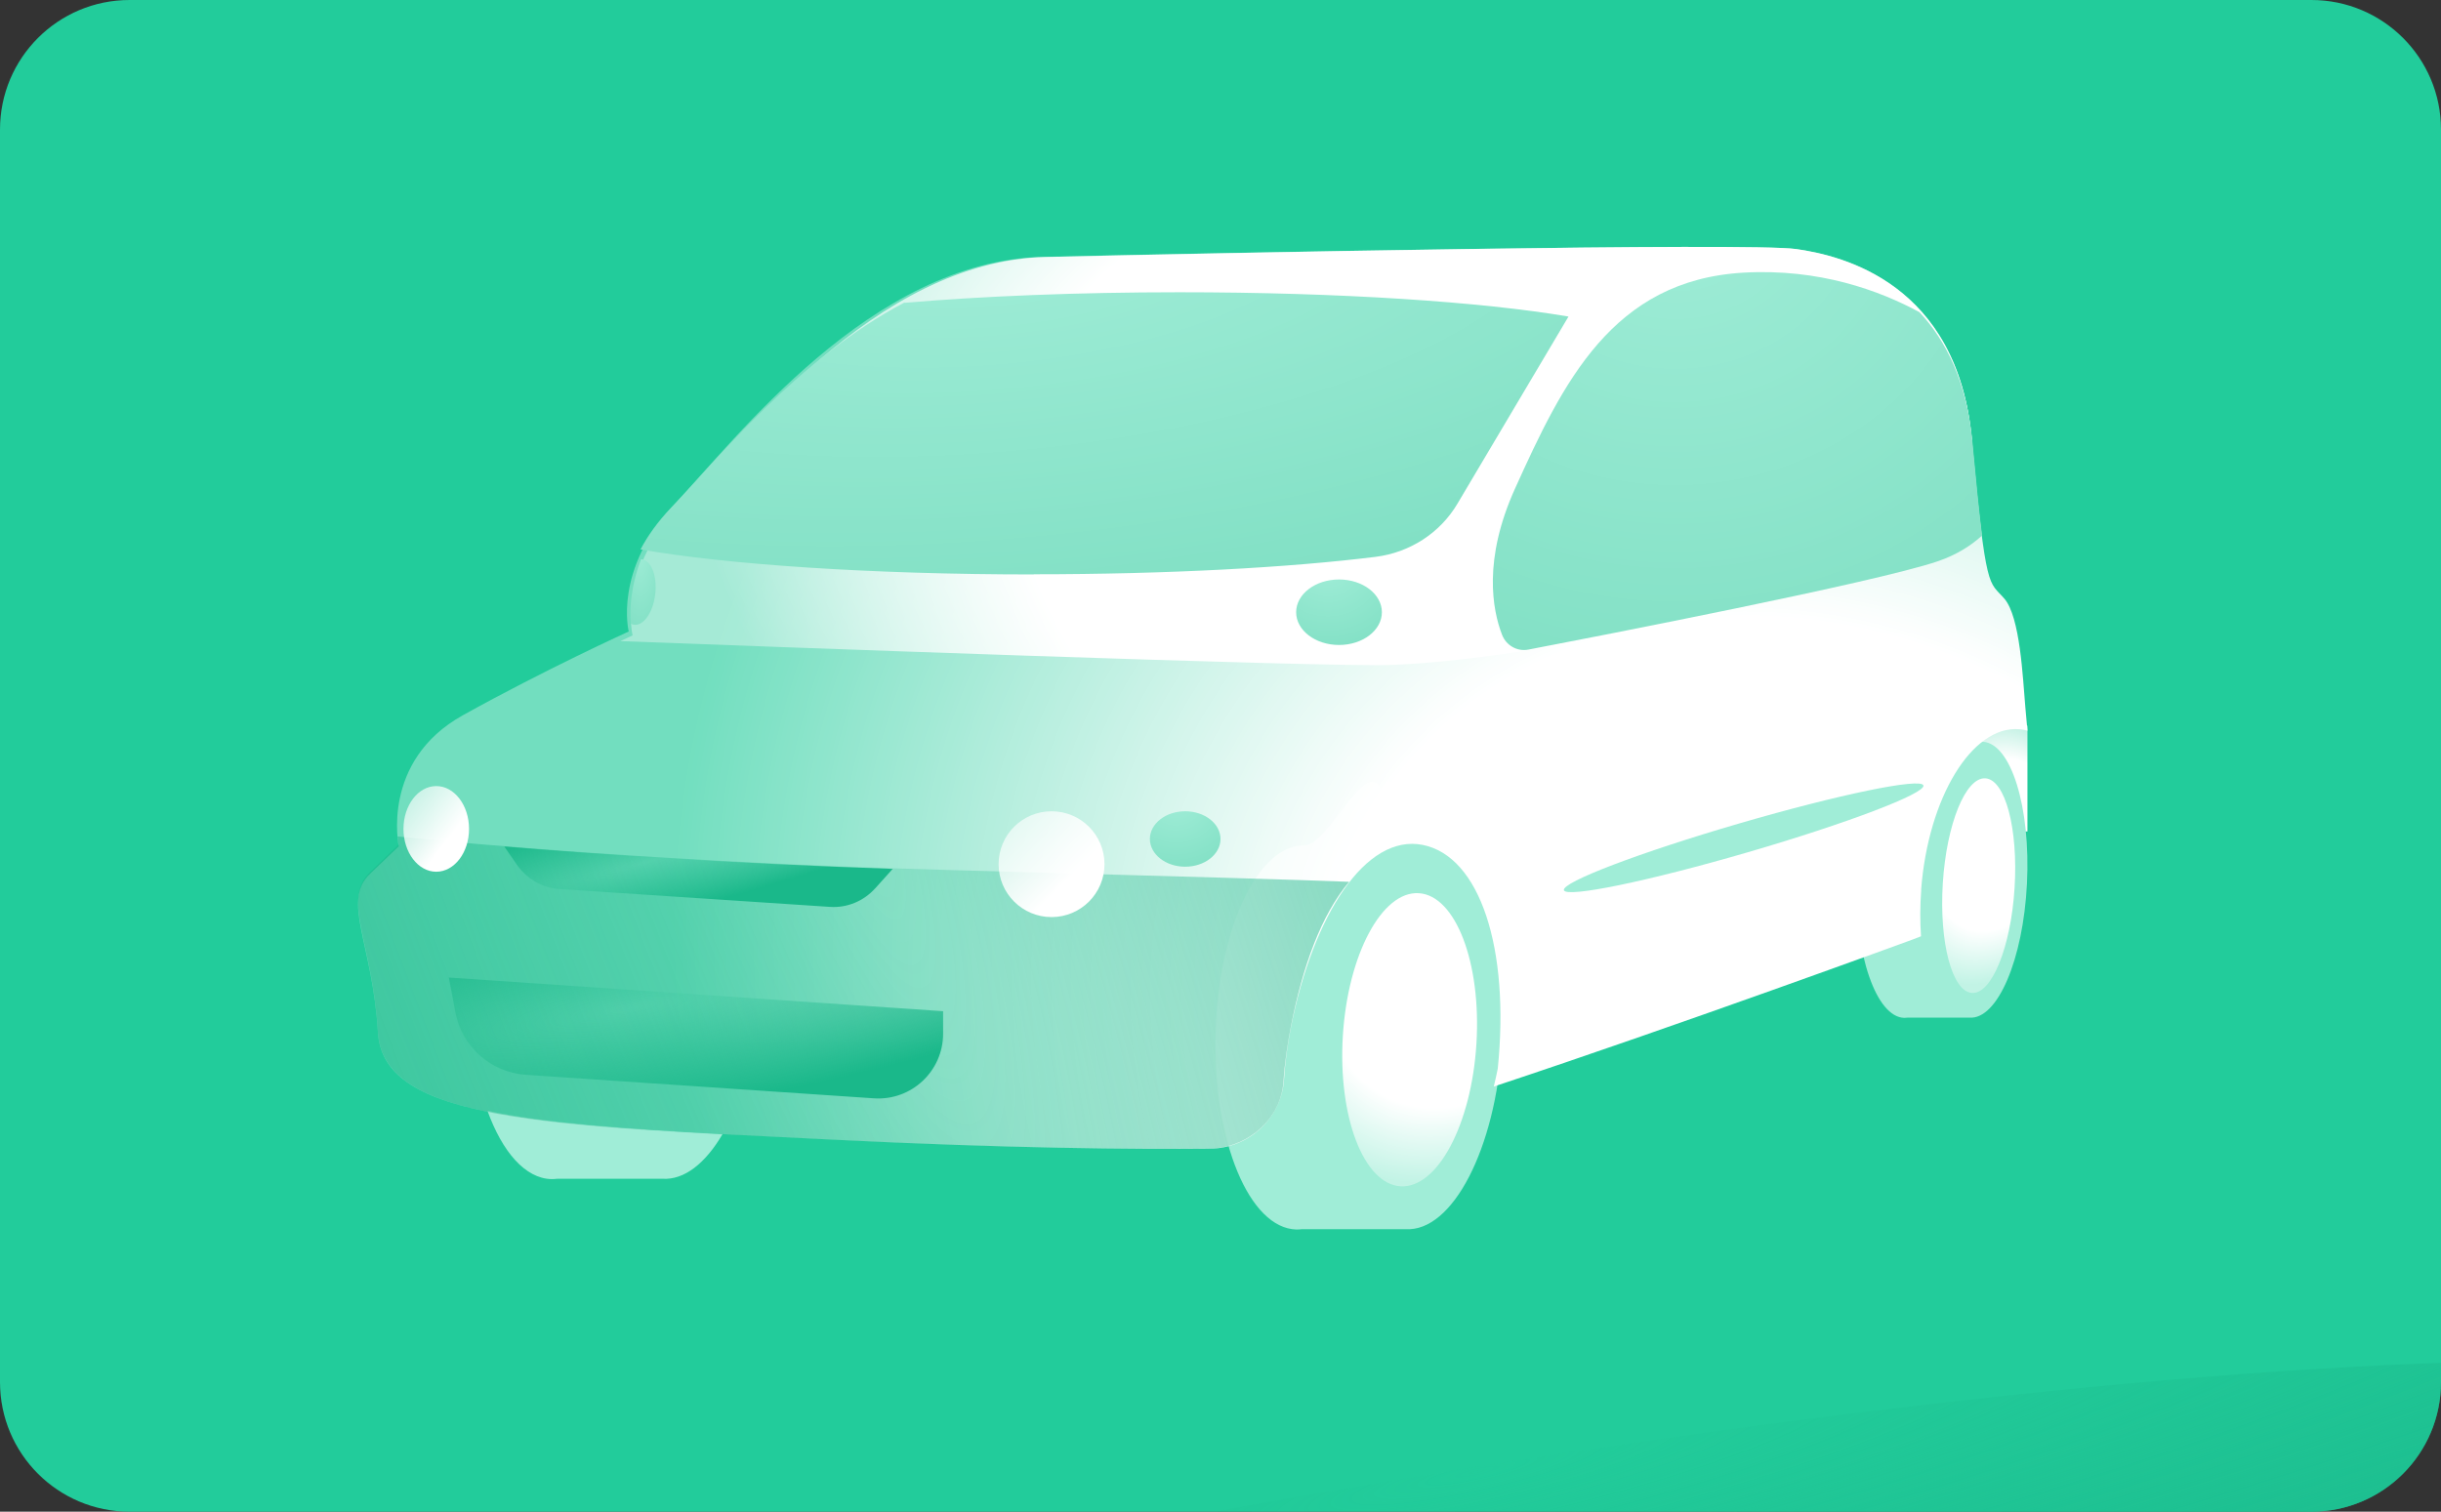 <svg width="339" height="210" viewBox="0 0 339 210" fill="none" xmlns="http://www.w3.org/2000/svg">
<rect x="0" y="0" width="339" height="210" fill="#333333" stroke="none"/>
<g clip-path="url(#clip0_1533_21255)">
<path d="M0 18C0 8.059 8.059 0 18 0H321C330.941 0 339 8.059 339 18V192C339 201.941 330.941 210 321 210H18C8.059 210 0 201.941 0 192V18Z" fill="#22CC9B"/>
<path d="M398.571 223C398.571 223 351.781 251 256 251C160.218 251 82.571 243.003 82.571 233.138C82.571 223.273 260.218 189 356 189C451.782 189 398.571 223 398.571 223Z" fill="url(#paint0_radial_1533_21255)"/>
<path fill-rule="evenodd" clip-rule="evenodd" d="M67.696 154.308C75.563 156.004 86.526 156.807 100.35 157.546C97.978 161.589 95.043 163.947 91.997 163.752H77.371C77.112 163.784 76.852 163.8 76.585 163.8C72.951 163.717 69.775 160.045 67.696 154.308Z" fill="url(#paint1_radial_1533_21255)"/>
<path d="M198.427 117.473C195.04 117.258 194.227 104.656 191.768 109.684C189.742 104.879 184.436 117.504 181.204 117.433C174.676 117.282 169.131 129.104 168.814 143.846C168.497 158.58 173.524 170.649 180.051 170.8C180.314 170.8 180.569 170.784 180.825 170.752H195.202C201.714 171.174 207.715 159.582 208.612 144.872C209.502 130.162 204.947 117.894 198.435 117.48L198.427 117.473Z" fill="url(#paint2_radial_1533_21255)"/>
<rect x="273.861" y="100.8" width="7.705" height="14.7" fill="url(#paint3_radial_1533_21255)"/>
<path d="M275.427 103.054C273.408 102.898 272.919 93.835 271.454 97.451C270.241 93.999 267.082 103.078 265.153 103.021C261.261 102.915 257.956 111.413 257.76 122.014C257.573 132.615 260.569 141.293 264.461 141.4C264.615 141.4 264.77 141.391 264.925 141.367H273.505C277.389 141.67 280.971 133.335 281.5 122.75C282.029 112.174 279.31 103.348 275.427 103.046V103.054Z" fill="url(#paint4_radial_1533_21255)"/>
<path d="M205.041 145.016C205.743 133.772 202.16 124.399 197.038 124.08C191.916 123.76 187.194 132.616 186.493 143.859C185.791 155.102 189.374 164.476 194.496 164.795C199.618 165.114 204.339 156.259 205.041 145.016Z" fill="url(#paint5_radial_1533_21255)"/>
<path d="M266.801 123.614C267.78 110.787 273.871 100.793 280.403 101.3C280.796 101.332 281.181 101.396 281.566 101.501C281.446 100.133 281.342 99.006 281.277 98.282C280.916 94.098 280.555 85.729 278.372 83.178C276.198 80.627 275.829 82.631 273.839 60.977C271.841 39.323 255.872 35.501 249.34 34.592C242.808 33.682 168.597 35.139 144.829 35.686C121.06 36.233 102.186 60.977 93.664 70.078C85.142 79.179 87.317 87.725 87.317 87.725C87.317 87.725 75.705 93.004 64.27 99.368C52.836 105.734 55.379 117.562 55.379 117.562L51.391 121.385C47.403 125.207 51.752 131.025 52.483 143.401C53.205 155.777 75.529 156.316 115.627 158.32C139.926 159.535 157.676 159.671 168.043 159.575C173.452 159.527 177.978 155.334 178.323 149.927C178.475 147.593 178.788 145.171 179.278 142.709C182.375 127.122 189.659 115.788 197.587 117.373C205.524 118.958 209.702 131.725 208.006 148.454C207.837 149.299 207.652 150.12 207.452 150.941C233.219 142.403 265.686 130.494 265.686 130.494C265.686 130.494 266.103 130.333 266.785 130.067C266.641 128.007 266.649 125.843 266.817 123.622L266.801 123.614Z" fill="url(#paint6_radial_1533_21255)"/>
<path d="M279.78 123.341C280.294 115.109 278.479 108.296 275.726 108.125C272.973 107.953 270.325 114.487 269.811 122.719C269.297 130.951 271.113 137.763 273.865 137.935C276.618 138.106 279.267 131.572 279.78 123.341Z" fill="url(#paint7_radial_1533_21255)"/>
<path d="M167.85 159.586C173.181 159.529 177.927 155.537 178.255 150.15C178.399 147.769 178.81 144.961 179.306 142.45C180.939 134.172 183.486 127.117 187.361 122.5C181.421 122.249 166.337 121.814 131.417 120.85C92.847 119.789 65.108 117.221 55.214 116.2C55.23 116.37 55.246 116.508 55.262 116.638V116.711C55.302 116.962 55.334 117.14 55.35 117.237V117.261L55.366 117.318L51.387 121.166C47.408 125.013 51.748 130.87 52.476 143.328C53.196 155.787 75.467 156.33 115.47 158.347C139.599 159.562 157.467 159.675 167.866 159.57L167.85 159.586Z" fill="url(#paint8_radial_1533_21255)"/>
<path d="M249.444 34.595C242.93 33.676 168.918 35.147 145.213 35.7C121.508 36.253 102.685 61.248 94.186 70.442C85.687 79.635 87.856 88.268 87.856 88.268C87.856 88.268 87.231 88.552 86.151 89.064C103.998 89.739 184.148 92.714 193.175 92.373C203.347 91.991 214.983 89.877 214.983 89.877L273.862 61.078C271.805 39.358 255.951 35.513 249.452 34.595H249.444Z" fill="url(#paint9_radial_1533_21255)"/>
<path d="M143.568 79.776C162.159 79.776 178.963 78.851 191.024 77.358C195.783 76.765 199.994 74.047 202.402 69.978L203.456 68.2L211.725 54.261L217.829 43.974C205.767 41.927 186.065 40.6 163.785 40.6C149.574 40.6 136.418 41.145 125.612 42.069V42.022C110.821 49.805 99.356 64.099 93.22 70.507C91.312 72.499 89.935 74.466 88.953 76.323C100.958 78.425 120.934 79.8 143.559 79.8L143.568 79.776Z" fill="url(#paint10_radial_1533_21255)"/>
<path d="M275.262 74.403C274.895 71.453 274.472 67.331 273.929 61.446C273.147 52.979 270.224 47.254 266.568 43.365C261.011 40.35 252.651 37.287 242.184 37.872C223.892 38.899 217.042 53.203 210.415 67.844C205.928 77.755 207.269 84.723 208.602 88.187C209.177 89.67 210.71 90.544 212.267 90.239C222.239 88.323 260.396 80.93 269.083 77.98C271.709 77.09 273.713 75.807 275.254 74.403H275.262Z" fill="url(#paint11_radial_1533_21255)"/>
<path d="M185.96 89.6C189.248 89.6 191.913 87.563 191.913 85.05C191.913 82.537 189.248 80.5 185.96 80.5C182.672 80.5 180.006 82.537 180.006 85.05C180.006 87.563 182.672 89.6 185.96 89.6Z" fill="url(#paint12_radial_1533_21255)"/>
<path d="M90.99 82.587C91.297 80.078 90.473 77.888 89.155 77.7C89.11 77.7 89.073 77.7 89.028 77.7C87.501 81.647 87.463 84.924 87.606 86.64C87.748 86.714 87.89 86.763 88.047 86.787C89.365 86.975 90.683 85.104 90.99 82.595V82.587Z" fill="url(#paint13_radial_1533_21255)"/>
<path d="M146.036 127.4C150.098 127.4 153.39 124.109 153.39 120.05C153.39 115.991 150.098 112.7 146.036 112.7C141.974 112.7 138.682 115.991 138.682 120.05C138.682 124.109 141.974 127.4 146.036 127.4Z" fill="url(#paint14_linear_1533_21255)"/>
<path d="M60.586 121.1C63.1 121.1 65.139 118.436 65.139 115.15C65.139 111.864 63.1 109.2 60.586 109.2C58.072 109.2 56.033 111.864 56.033 115.15C56.033 118.436 58.072 121.1 60.586 121.1Z" fill="url(#paint15_linear_1533_21255)"/>
<path d="M164.597 120.4C167.305 120.4 169.5 118.676 169.5 116.55C169.5 114.424 167.305 112.7 164.597 112.7C161.889 112.7 159.694 114.424 159.694 116.55C159.694 118.676 161.889 120.4 164.597 120.4Z" fill="url(#paint16_radial_1533_21255)"/>
<path d="M121.556 123.399L123.973 120.707C101.251 119.926 82.757 118.655 70.041 117.6L71.779 120.117C73.154 122.103 75.32 123.349 77.68 123.498L115.268 125.983C117.636 126.14 119.94 125.193 121.548 123.399H121.556Z" fill="url(#paint17_radial_1533_21255)"/>
<path d="M242.738 118.393C256.526 114.374 267.44 110.219 267.117 109.112C266.794 108.005 255.356 110.366 241.569 114.384C227.782 118.403 216.867 122.558 217.19 123.665C217.513 124.772 228.951 122.412 242.738 118.393Z" fill="url(#paint18_radial_1533_21255)"/>
<path d="M121.38 152.579L73.022 149.307C68.166 148.977 64.141 145.407 63.239 140.611L62.337 135.8L130.977 140.474V143.593C130.977 148.808 126.573 152.926 121.372 152.579H121.38Z" fill="url(#paint19_radial_1533_21255)"/>
</g>
<defs>
<radialGradient id="paint0_radial_1533_21255" cx="0" cy="0" r="1" gradientUnits="userSpaceOnUse" gradientTransform="translate(204.066 204.615) rotate(77.532) scale(56.707 402.884)">
<stop stop-color="#1AB88A" stop-opacity="0"/>
<stop offset="1" stop-color="#1AB88A"/>
</radialGradient>
<radialGradient id="paint1_radial_1533_21255" cx="0" cy="0" r="1" gradientUnits="userSpaceOnUse" gradientTransform="translate(81.797 132.467) rotate(90) scale(52.196 27.751)">
<stop stop-color="#A0EDD7"/>
<stop offset="0.415" stop-color="#A0EDD7"/>
</radialGradient>
<radialGradient id="paint2_radial_1533_21255" cx="0" cy="0" r="1" gradientUnits="userSpaceOnUse" gradientTransform="translate(185.176 139.65) rotate(90) scale(51.89 27.279)">
<stop stop-color="#A0EDD7"/>
<stop offset="0.415" stop-color="#A0EDD7"/>
</radialGradient>
<radialGradient id="paint3_radial_1533_21255" cx="0" cy="0" r="1" gradientUnits="userSpaceOnUse" gradientTransform="translate(280.605 114.464) rotate(-112.213) scale(21.477 14.668)">
<stop stop-color="white"/>
<stop offset="0.436" stop-color="white"/>
<stop offset="1" stop-color="white" stop-opacity="0.36"/>
</radialGradient>
<radialGradient id="paint4_radial_1533_21255" cx="0" cy="0" r="1" gradientUnits="userSpaceOnUse" gradientTransform="translate(267.52 119) rotate(90) scale(37.315 16.272)">
<stop stop-color="#A0EDD7"/>
<stop offset="0.415" stop-color="#A0EDD7"/>
</radialGradient>
<radialGradient id="paint5_radial_1533_21255" cx="0" cy="0" r="1" gradientUnits="userSpaceOnUse" gradientTransform="translate(203.728 129.761) rotate(115.576) scale(36.001 27.069)">
<stop stop-color="white"/>
<stop offset="0.699" stop-color="white"/>
<stop offset="1" stop-color="white" stop-opacity="0.36"/>
</radialGradient>
<radialGradient id="paint6_radial_1533_21255" cx="0" cy="0" r="1" gradientUnits="userSpaceOnUse" gradientTransform="translate(252.655 150.768) rotate(-147.249) scale(166.312 140.265)">
<stop stop-color="white"/>
<stop offset="0.436" stop-color="white"/>
<stop offset="1" stop-color="white" stop-opacity="0.36"/>
</radialGradient>
<radialGradient id="paint7_radial_1533_21255" cx="0" cy="0" r="1" gradientUnits="userSpaceOnUse" gradientTransform="translate(279.258 112.199) rotate(110.096) scale(25.491 15.044)">
<stop stop-color="white"/>
<stop offset="0.699" stop-color="white"/>
<stop offset="1" stop-color="white" stop-opacity="0.36"/>
</radialGradient>
<radialGradient id="paint8_radial_1533_21255" cx="0" cy="0" r="1" gradientUnits="userSpaceOnUse" gradientTransform="translate(118.37 110.95) rotate(159.455) scale(155.581 678.502)">
<stop stop-color="#1AB88A" stop-opacity="0.2"/>
<stop offset="1" stop-color="#1AB88A"/>
</radialGradient>
<radialGradient id="paint9_radial_1533_21255" cx="0" cy="0" r="1" gradientUnits="userSpaceOnUse" gradientTransform="translate(249.687 85.331) rotate(-164.646) scale(159.266 88.019)">
<stop stop-color="white"/>
<stop offset="0.699" stop-color="white"/>
<stop offset="1" stop-color="white" stop-opacity="0.36"/>
</radialGradient>
<radialGradient id="paint10_radial_1533_21255" cx="0" cy="0" r="1" gradientUnits="userSpaceOnUse" gradientTransform="translate(136.96 32.559) rotate(85.396) scale(60.486 163.091)">
<stop stop-color="#A0EDD7"/>
<stop offset="1" stop-color="#7DDEC2"/>
</radialGradient>
<radialGradient id="paint11_radial_1533_21255" cx="0" cy="0" r="1" gradientUnits="userSpaceOnUse" gradientTransform="translate(232.631 27.031) rotate(88.185) scale(80.788 86.213)">
<stop stop-color="#A0EDD7"/>
<stop offset="1" stop-color="#7DDEC2"/>
</radialGradient>
<radialGradient id="paint12_radial_1533_21255" cx="0" cy="0" r="1" gradientUnits="userSpaceOnUse" gradientTransform="translate(184.442 78.633) rotate(88.164) scale(14.003 15.109)">
<stop stop-color="#A0EDD7"/>
<stop offset="1" stop-color="#7DDEC2"/>
</radialGradient>
<radialGradient id="paint13_radial_1533_21255" cx="0" cy="0" r="1" gradientUnits="userSpaceOnUse" gradientTransform="translate(88.856 75.834) rotate(89.46) scale(13.997 4.446)">
<stop stop-color="#A0EDD7"/>
<stop offset="1" stop-color="#7DDEC2"/>
</radialGradient>
<linearGradient id="paint14_linear_1533_21255" x1="147.087" y1="123.443" x2="134.131" y2="110.463" gradientUnits="userSpaceOnUse">
<stop stop-color="white"/>
<stop offset="1" stop-color="white" stop-opacity="0.36"/>
</linearGradient>
<linearGradient id="paint15_linear_1533_21255" x1="61.236" y1="117.896" x2="51.11" y2="110.138" gradientUnits="userSpaceOnUse">
<stop stop-color="white"/>
<stop offset="1" stop-color="white" stop-opacity="0.36"/>
</linearGradient>
<radialGradient id="paint16_radial_1533_21255" cx="0" cy="0" r="1" gradientUnits="userSpaceOnUse" gradientTransform="translate(163.347 111.121) rotate(88.213) scale(11.849 12.443)">
<stop stop-color="#A0EDD7"/>
<stop offset="1" stop-color="#7DDEC2"/>
</radialGradient>
<radialGradient id="paint17_radial_1533_21255" cx="0" cy="0" r="1" gradientUnits="userSpaceOnUse" gradientTransform="translate(89.853 119.715) rotate(75.097) scale(7.763 65.02)">
<stop stop-color="#1AB88A" stop-opacity="0"/>
<stop offset="1" stop-color="#1AB88A"/>
</radialGradient>
<radialGradient id="paint18_radial_1533_21255" cx="0" cy="0" r="1" gradientUnits="userSpaceOnUse" gradientTransform="translate(237.669 117.696) rotate(73.731) scale(3.478 35.535)">
<stop stop-color="#A0EDD7"/>
<stop offset="0.415" stop-color="#A0EDD7"/>
</radialGradient>
<radialGradient id="paint19_radial_1533_21255" cx="0" cy="0" r="1" gradientUnits="userSpaceOnUse" gradientTransform="translate(87.552 140.031) rotate(80.388) scale(15.217 84.431)">
<stop stop-color="#1AB88A" stop-opacity="0"/>
<stop offset="1" stop-color="#1AB88A"/>
</radialGradient>
<clipPath id="clip0_1533_21255">
<path d="M0 18C0 8.059 8.059 0 18 0H321C330.941 0 339 8.059 339 18V192C339 201.941 330.941 210 321 210H18C8.059 210 0 201.941 0 192V18Z" fill="white"/>
</clipPath>
</defs>
</svg>
